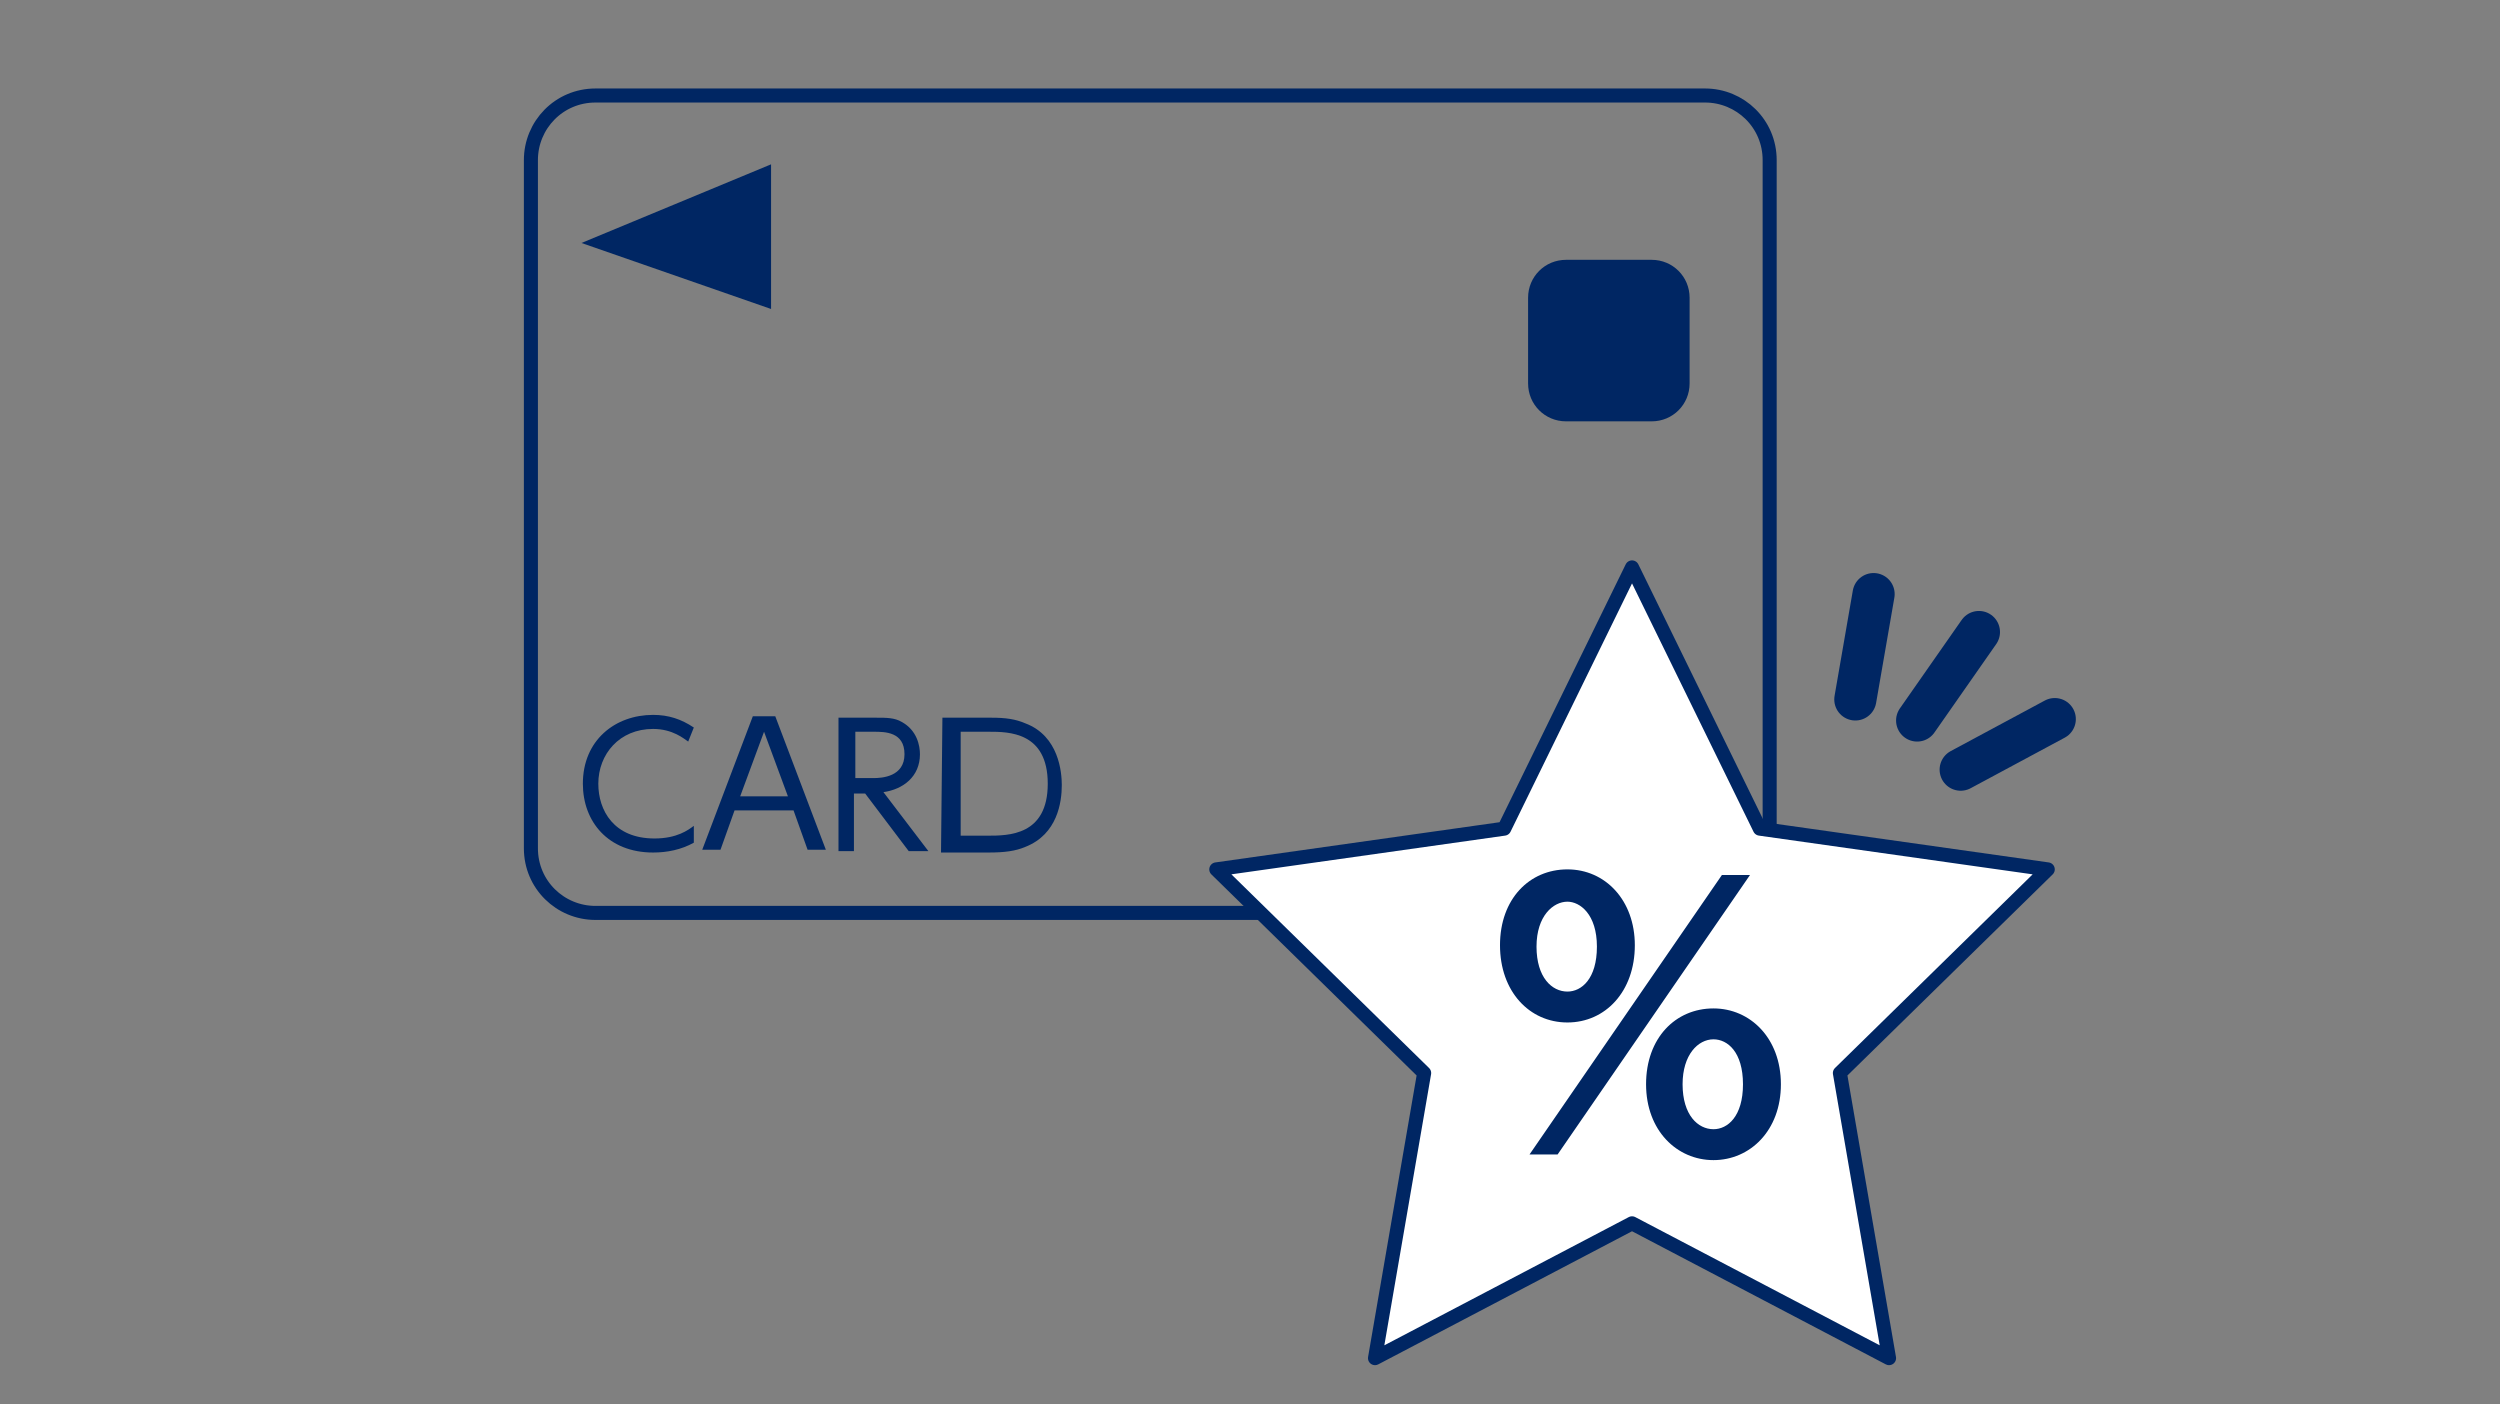 <?xml version="1.0" encoding="utf-8"?>
<!-- Generator: Adobe Illustrator 26.0.3, SVG Export Plug-In . SVG Version: 6.00 Build 0)  -->
<svg version="1.1" id="レイヤー_1" xmlns="http://www.w3.org/2000/svg" xmlns:xlink="http://www.w3.org/1999/xlink" x="0px"
	 y="0px" viewBox="0 0 178 100" style="enable-background:new 0 0 178 100;" xml:space="preserve">
<rect x="0" y="0" width="178" height="100" fill="#808080" stroke="none"/>
<style type="text/css">
	.st0{display:none;}
	.st1{display:inline;}
	.st2{fill:none;stroke:#E60000;stroke-miterlimit:10;}
	.st3{fill:none;stroke:#E60000;stroke-miterlimit:2;}
	.st4{fill:none;stroke:#E60000;stroke-linecap:round;stroke-linejoin:round;}
	.st5{fill:none;stroke:#E60000;stroke-linejoin:round;}
	.st6{fill:none;stroke:#E60000;stroke-linecap:round;stroke-linejoin:round;stroke-miterlimit:10;}
	.st7{fill:none;stroke:#002663;stroke-linecap:round;stroke-linejoin:round;stroke-miterlimit:10;}
	.st8{fill:#FFFFFF;stroke:#002663;stroke-linecap:round;stroke-linejoin:round;stroke-miterlimit:10;}
	.st9{fill:#002663;}
	.st10{fill:none;stroke:#002663;stroke-width:3;stroke-linecap:round;stroke-miterlimit:10;}
</style>
<g id="レイヤー_1_00000061434946740441320560000017523319140838283690_" class="st0">
	<g id="レイヤー_3" class="st1">
		<g id="icon_car">
			<g id="グループ_13211">
				<path id="パス_5712" class="st2" d="M66.7,54.7h3.8L69.2,57c-0.8,1.5-1.3,2.4-1.6,3h-1c-1.5-0.1-2.6-1.3-2.5-2.7
					C64.2,55.9,65.3,54.8,66.7,54.7L66.7,54.7z"/>
				<path id="パス_5712-2" class="st2" d="M117.6,54.7c1.5,0,2.6,1.2,2.6,2.7S119,60,117.5,60l0,0h-1c-0.2-0.5-0.7-1.4-1.6-3
					c-0.4-0.7-0.8-1.5-1.2-2.3H117.6L117.6,54.7z"/>
				<path id="パス_5713" class="st2" d="M114.8,81.5c-0.1,2-1.8,3.5-3.8,3.4c-1.8-0.1-3.3-1.6-3.4-3.4v-1h7.2
					C114.8,80.5,114.8,81.5,114.8,81.5z"/>
				<path id="パス_5714" class="st2" d="M76.6,81.5c0,2-1.6,3.6-3.6,3.6s-3.6-1.6-3.6-3.6v-1h7.2V81.5z"/>
				<path id="パス_5715" class="st3" d="M67,63c-0.7,0.7-1,1.7-0.9,2.7v9.8c0,1.8,0.3,2.8,2.5,2.8h46.9c2.2,0,2.5-1,2.5-2.8v-9.9
					c0.1-1-0.2-1.9-0.9-2.6c-0.2-0.2-2.4-2.3-2.4-2.3s-6.6-12.3-7-13c-1-1.8-2.9-2.9-5-2.8H81.3c-2.1,0-4,1.1-5,2.8
					c-0.3,0.7-7,13-7,13S67.1,62.8,67,63z M109.2,56.9c0.1,0.2,0.2,0.4,0.2,0.6c0,0.8-0.5,1.4-1.3,1.4l0,0h-32
					c-0.2,0-0.4-0.1-0.6-0.2c-0.7-0.4-0.9-1.2-0.5-1.9l0,0c0,0,4.4-7.8,4.6-8.3c0.7-1,1.8-1.6,3-1.5h19c1.2-0.1,2.3,0.5,3,1.5
					C104.9,49,109.3,56.8,109.2,56.9L109.2,56.9z M109.8,74.2c-2.8,0-5-2.3-5-5s2.3-5,5-5c2.8,0,5,2.3,5,5
					C114.8,72,112.6,74.2,109.8,74.2L109.8,74.2z M86,75.2v-4.8l0,0c0-0.3,0.2-0.5,0.5-0.5l0,0h11.1c0.3,0,0.5,0.2,0.5,0.5v4.8
					c0,0.3-0.2,0.5-0.5,0.5l0,0H86.5C86.2,75.7,86,75.5,86,75.2L86,75.2L86,75.2z M74.4,74.1L74.4,74.1c-2.2,0-4-1.8-4-4s1.8-4,4-4
					s4,1.8,4,4S76.6,74.1,74.4,74.1z"/>
			</g>
		</g>
		<g id="グループ_13616">
			<path id="楕円形_205" class="st4" d="M117.4,63.2c9.6-3.9,20.5,0.6,24.4,10.2s-0.6,20.5-10.2,24.4s-20.5-0.6-24.4-10.2
				c-0.9-2.3-1.4-4.7-1.4-7.1c0-0.7,0-1.5,0.1-2.2"/>
			<path id="パス_5934" class="st5" d="M138.4,67.9c-5.6,4.7-13.3,6.2-20.3,4"/>
			<path id="パス_5935" class="st5" d="M138.4,93.2c-8.1-6.8-19.8-6.7-27.8,0.1"/>
			<path id="楕円形_206" class="st4" d="M118.1,64.9c1.6-1.9,4-3,6.4-3.1c6.5,0,11.7,8.4,11.7,18.7s-5.2,18.7-11.7,18.7
				c-5.3,0-9.7-5.6-11.2-13.2"/>
			<ellipse id="楕円形_207" class="st4" cx="124.5" cy="80.5" rx="4.7" ry="18.7"/>
			<line id="線_2173" class="st4" x1="116.3" y1="80.5" x2="143.1" y2="80.5"/>
		</g>
		<g id="outline">
			<path class="st4" d="M76.6,19.9c0.9,1.5,2.6,2.3,4.3,2l2.8-0.6c0.5-0.1,0.8-0.4,1-0.9c0.1-0.4,0-0.8-0.2-1.1L84,18.7l1.3-0.2
				l5.2,2.5c0.6,0.3,1.2,0.1,1.6-0.4l2.6-3.9l5.5-1.1c0.7-0.1,1.1-0.7,1-1.4c0,0,0,0,0-0.1l-1.2-6c-0.1-0.5-0.4-0.9-0.9-1
				c-0.4-0.1-0.8,0-1.1,0.2l-1.9,1.5l-4-0.2l-5-7.2c-0.3-0.4-0.8-0.6-1.2-0.5l-2.4,0.5c-0.6,0.1-1,0.6-1,1.1L82.1,11
				c0,0.4-0.3,0.8-0.7,0.9l0,0c-1.6,0.3-3,1.3-3.9,2.6l-0.7,1.1C75.8,16.8,75.8,18.5,76.6,19.9L76.6,19.9z"/>
			<path class="st4" d="M83.2,44.8c0.1-0.1,0.1-0.3,0.2-0.4l0.7-1c0.2-0.3,0.2-0.6,0.2-0.9l-0.7-3.6c-0.1-0.7,0.3-1.3,1-1.4l0,0l0,0
				c0.4-0.1,0.7-0.3,0.9-0.7l2.6-5.5c0.1-0.3,0.1-0.7,0-1L86.3,26c-0.6-1.5-2.2-2.3-3.8-2l-1.8,0.4c-1.2,0.2-2.2,1.2-2.6,2.4
				l-2.4,8.8L67,39.7c-0.2,0.1-0.4,0.3-0.6,0.5l-3.3,6.3l-10.6-0.2c-0.3,0-0.5,0.1-0.7,0.2l-7.7,5.3c-0.4,0.3-0.6,0.7-0.6,1.2
				c0.1,0.5,0.4,0.9,0.9,1l0,0l5.3,1.4c0.2,0.1,0.5,0.1,0.7,0l7.8-2.8l1.5,0.4l0.3,1.7c0,0.2,0.1,0.4,0.2,0.5l1.7,2.2
				c0.1,0.2,0.3,0.3,0.6,0.4 M69.4,53.2l5-2.1"/>
			<path class="st4" d="M59.3,55.9c-0.3-0.5-0.8-0.7-1.3-0.6l-6,1.2c-0.5,0.1-0.8,0.4-0.9,0.9l-1.4,5.3c-0.2,0.7,0.2,1.3,0.9,1.5
				c0.2,0,0.4,0.1,0.6,0l6-1.2c0.1,0,0.3-0.1,0.4-0.1L61,61c0.6-0.3,0.8-1.1,0.5-1.7L59.3,55.9z"/>
			<path class="st4" d="M39.3,63.1l-0.4,3.2c-0.1,0.7,0.4,1.3,1.1,1.4l0,0c0.1,0,0.3,0,0.4,0l6-1.2c0.5-0.1,0.9-0.5,1-1l1.2-6.5
				c0.1-0.5-0.2-1.1-0.7-1.3L42.3,55c-0.3-0.1-0.7-0.1-1,0l-5.8,2.4c-0.6,0.3-0.9,1-0.7,1.6c0.1,0.2,0.2,0.3,0.3,0.5L39.3,63.1z"/>
		</g>
	</g>
	<g id="Layer_1" class="st1">
	</g>
	<g id="image" class="st1">
		<g>
			<path class="st6" d="M80,93.9"/>
			<path class="st6" d="M79.9,93.9c0,0,3.9,4.9,7.8,5.1c3.9,0.1,10-3.6,7.5-10.9c-2.2-6.6-6.3-10.5-2.6-14.5
				c4.2-4.5,9.5-0.5,9.5-0.5"/>
			<g>
				<path class="st6" d="M49.5,60L49.5,60l23.8,35.1c0.8,1.1,2.2,1.4,3.3,0.8l6.8-3.9c1.1-0.6,1.6-2.1,1-3.3L65.9,50.5l-0.1,0.1"/>
				<path class="st6" d="M43.4,30.7c-7.5,4.3-10.1,14-5.8,21.6L65,36.4C60.6,28.9,51,26.3,43.4,30.7z"/>
				<path class="st6" d="M65,36.4L37.6,52.2c2.6,4.5,7,7.2,11.8,7.8l16.3-9.4C67.7,46.1,67.6,40.9,65,36.4z"/>
			</g>
			<path class="st6" d="M63.2,64.8L63.2,64.8c-0.7,0.4-1.7,0.1-2.1-0.6l-2-3.3c-0.4-0.7-0.1-1.7,0.6-2.1l0,0
				c0.7-0.4,1.7-0.1,2.1,0.6l1.9,3.3C64.2,63.4,63.9,64.4,63.2,64.8z"/>
		</g>
	</g>
	<g id="レイヤー_1_00000167358476018072443430000003709047625098819204_" class="st1">
		<g>
			<path class="st2" d="M81.6,45.1c-0.1,0-0.2,0-0.3,0c-0.2,0-0.4,0.1-0.5,0.2l-3.5,3.5l0,0c-0.3,0.3-0.3,0.8,0,1.1l6.4,6.4l6.5-7.8
				L81.6,45.1z"/>
			<path class="st2" d="M94.6,67.1c0.2,0.1,0.3,0.2,0.5,0.2s0.4-0.1,0.5-0.2l3.5-3.5c0.2-0.2,0.3-0.5,0.2-0.8L96,54.1l-7.6,6.7
				L94.6,67.1z"/>
			<path class="st2" d="M130.4,23.7c1.1-1.1,2.2-2.2,3.3-3.2c2.7-2.6,4.9-5.5,6.7-8.7c1.8-3.5,1.9-6.2,0.2-7.9
				c-0.8-0.8-2-1.2-3.1-1.2c-1.7,0.1-3.3,0.6-4.8,1.4c-3.2,1.8-6.2,4.1-8.7,6.7c-1,1-2.1,2.1-3.2,3.3l-0.2,0.2l-13.1,14.4
				c-6.6,7.4-12.9,14.8-17,19.7l-0.2,0.2l-6.5,7.8l4.6,4.6l7.6-6.7l0.2-0.2c4.9-4.2,12.3-10.5,19.7-17l0.3-0.3l14-12.9L130.4,23.7z"
				/>
			<path class="st2" d="M91,5.4l-0.2-0.1l-8.4-2.5c-0.1,0-0.2,0-0.2,0c-0.2,0-0.4,0.1-0.5,0.2l-2.9,2.9c0,0,0,0-0.1,0.1
				c-0.2,0.4-0.2,0.8,0.2,1.1l28.9,21.2l-0.3,0.3l13.2-14.3L91,5.4z"/>
			<path class="st2" d="M140,56.8l-7-23.5l-2.8-9.4l-14,12.9l2.5,3.4l0.1,0.1l18.5,25.4c0.2,0.2,0.4,0.3,0.6,0.3
				c0.2,0,0.4-0.1,0.5-0.2l2.9-2.9c0.2-0.2,0.3-0.5,0.2-0.8L140,56.8z"/>
		</g>
	</g>
</g>
<g id="レイヤー_2_00000082368088593489429050000004010568213336703165_">
	<path class="st7" d="M121.4,65h-79c-2.5,0-4.6-2-4.6-4.6v-49c0-2.5,2-4.6,4.6-4.6h79c2.5,0,4.6,2,4.6,4.6v49
		C125.9,62.9,123.9,65,121.4,65z"/>
	<polygon class="st8" points="116.2,40.4 125.3,59 145.8,61.9 131,76.4 134.5,96.7 116.2,87.1 97.9,96.7 101.4,76.4 86.6,61.9 
		107.1,59 	"/>
	<g>
		<path class="st9" d="M49.4,60c-0.9,0.5-1.9,0.7-2.9,0.7c-3.2,0-5-2.2-5-4.9c0-3.1,2.3-4.9,5-4.9c1.1,0,2,0.3,2.9,0.9l-0.4,1
			c-0.3-0.2-1.1-0.9-2.5-0.9c-2.4,0-3.9,1.8-3.9,3.9c0,1.9,1.1,3.9,4,3.9c1.6,0,2.4-0.6,2.8-0.9C49.4,58.8,49.4,60,49.4,60z"/>
		<path class="st9" d="M52.3,57.7l-1,2.8H50l3.6-9.5h1.6l3.6,9.5h-1.3l-1-2.8H52.3z M56.1,56.7l-1.7-4.6l-1.7,4.6H56.1z"/>
		<path class="st9" d="M62.4,51.1c0.7,0,1.3,0,1.8,0.3c1.1,0.6,1.3,1.7,1.3,2.3c0,1.6-1.2,2.5-2.6,2.7l3.2,4.2h-1.4l-3.1-4.1h-0.8
			v4.1h-1.1v-9.5H62.4z M60.9,52.1v3.3h1.3c0.6,0,2.2-0.1,2.2-1.7c0-1.6-1.4-1.6-2.2-1.6H60.9z"/>
		<path class="st9" d="M67.1,51.1h3.5c1,0,1.7,0.1,2.4,0.4c2.4,0.9,2.6,3.5,2.6,4.4c0,1.2-0.3,3.5-2.6,4.4c-0.7,0.3-1.5,0.4-2.6,0.4
			H67L67.1,51.1L67.1,51.1z M68.3,59.5h2c1.5,0,4.3,0,4.3-3.7s-2.8-3.7-4.2-3.7h-2v7.4H68.3z"/>
	</g>
	<polygon class="st9" points="41.4,17.3 54.9,11.7 54.9,22 	"/>
	<path class="st9" d="M117.6,30h-6.1c-1.5,0-2.7-1.2-2.7-2.7v-6.1c0-1.5,1.2-2.7,2.7-2.7h6.1c1.5,0,2.7,1.2,2.7,2.7v6.1
		C120.3,28.8,119.1,30,117.6,30z"/>
	<g>
		<path class="st9" d="M111.6,61.9c2.7,0,4.8,2.2,4.8,5.4c0,3.3-2.1,5.5-4.8,5.5c-2.7,0-4.8-2.2-4.8-5.5S108.9,61.9,111.6,61.9z
			 M122.6,62.3h2l-13.7,19.9h-2L122.6,62.3z M111.6,70.6c1,0,2.1-0.9,2.1-3.2c0-2.3-1.2-3.2-2.1-3.2c-1,0-2.2,1-2.2,3.2
			S110.5,70.6,111.6,70.6z M122,71.8c2.6,0,4.8,2.1,4.8,5.4s-2.2,5.4-4.8,5.4c-2.6,0-4.8-2.1-4.8-5.4S119.3,71.8,122,71.8z
			 M122,80.4c1,0,2.1-0.9,2.1-3.2S123,74,122,74c-1.1,0-2.2,1.1-2.2,3.2C119.8,79.4,120.9,80.4,122,80.4z"/>
	</g>
	<line class="st10" x1="133.4" y1="42.3" x2="132.1" y2="49.8"/>
	<line class="st10" x1="140.9" y1="45" x2="136.5" y2="51.3"/>
	<line class="st10" x1="146.3" y1="51.2" x2="139.6" y2="54.8"/>
</g>
</svg>
